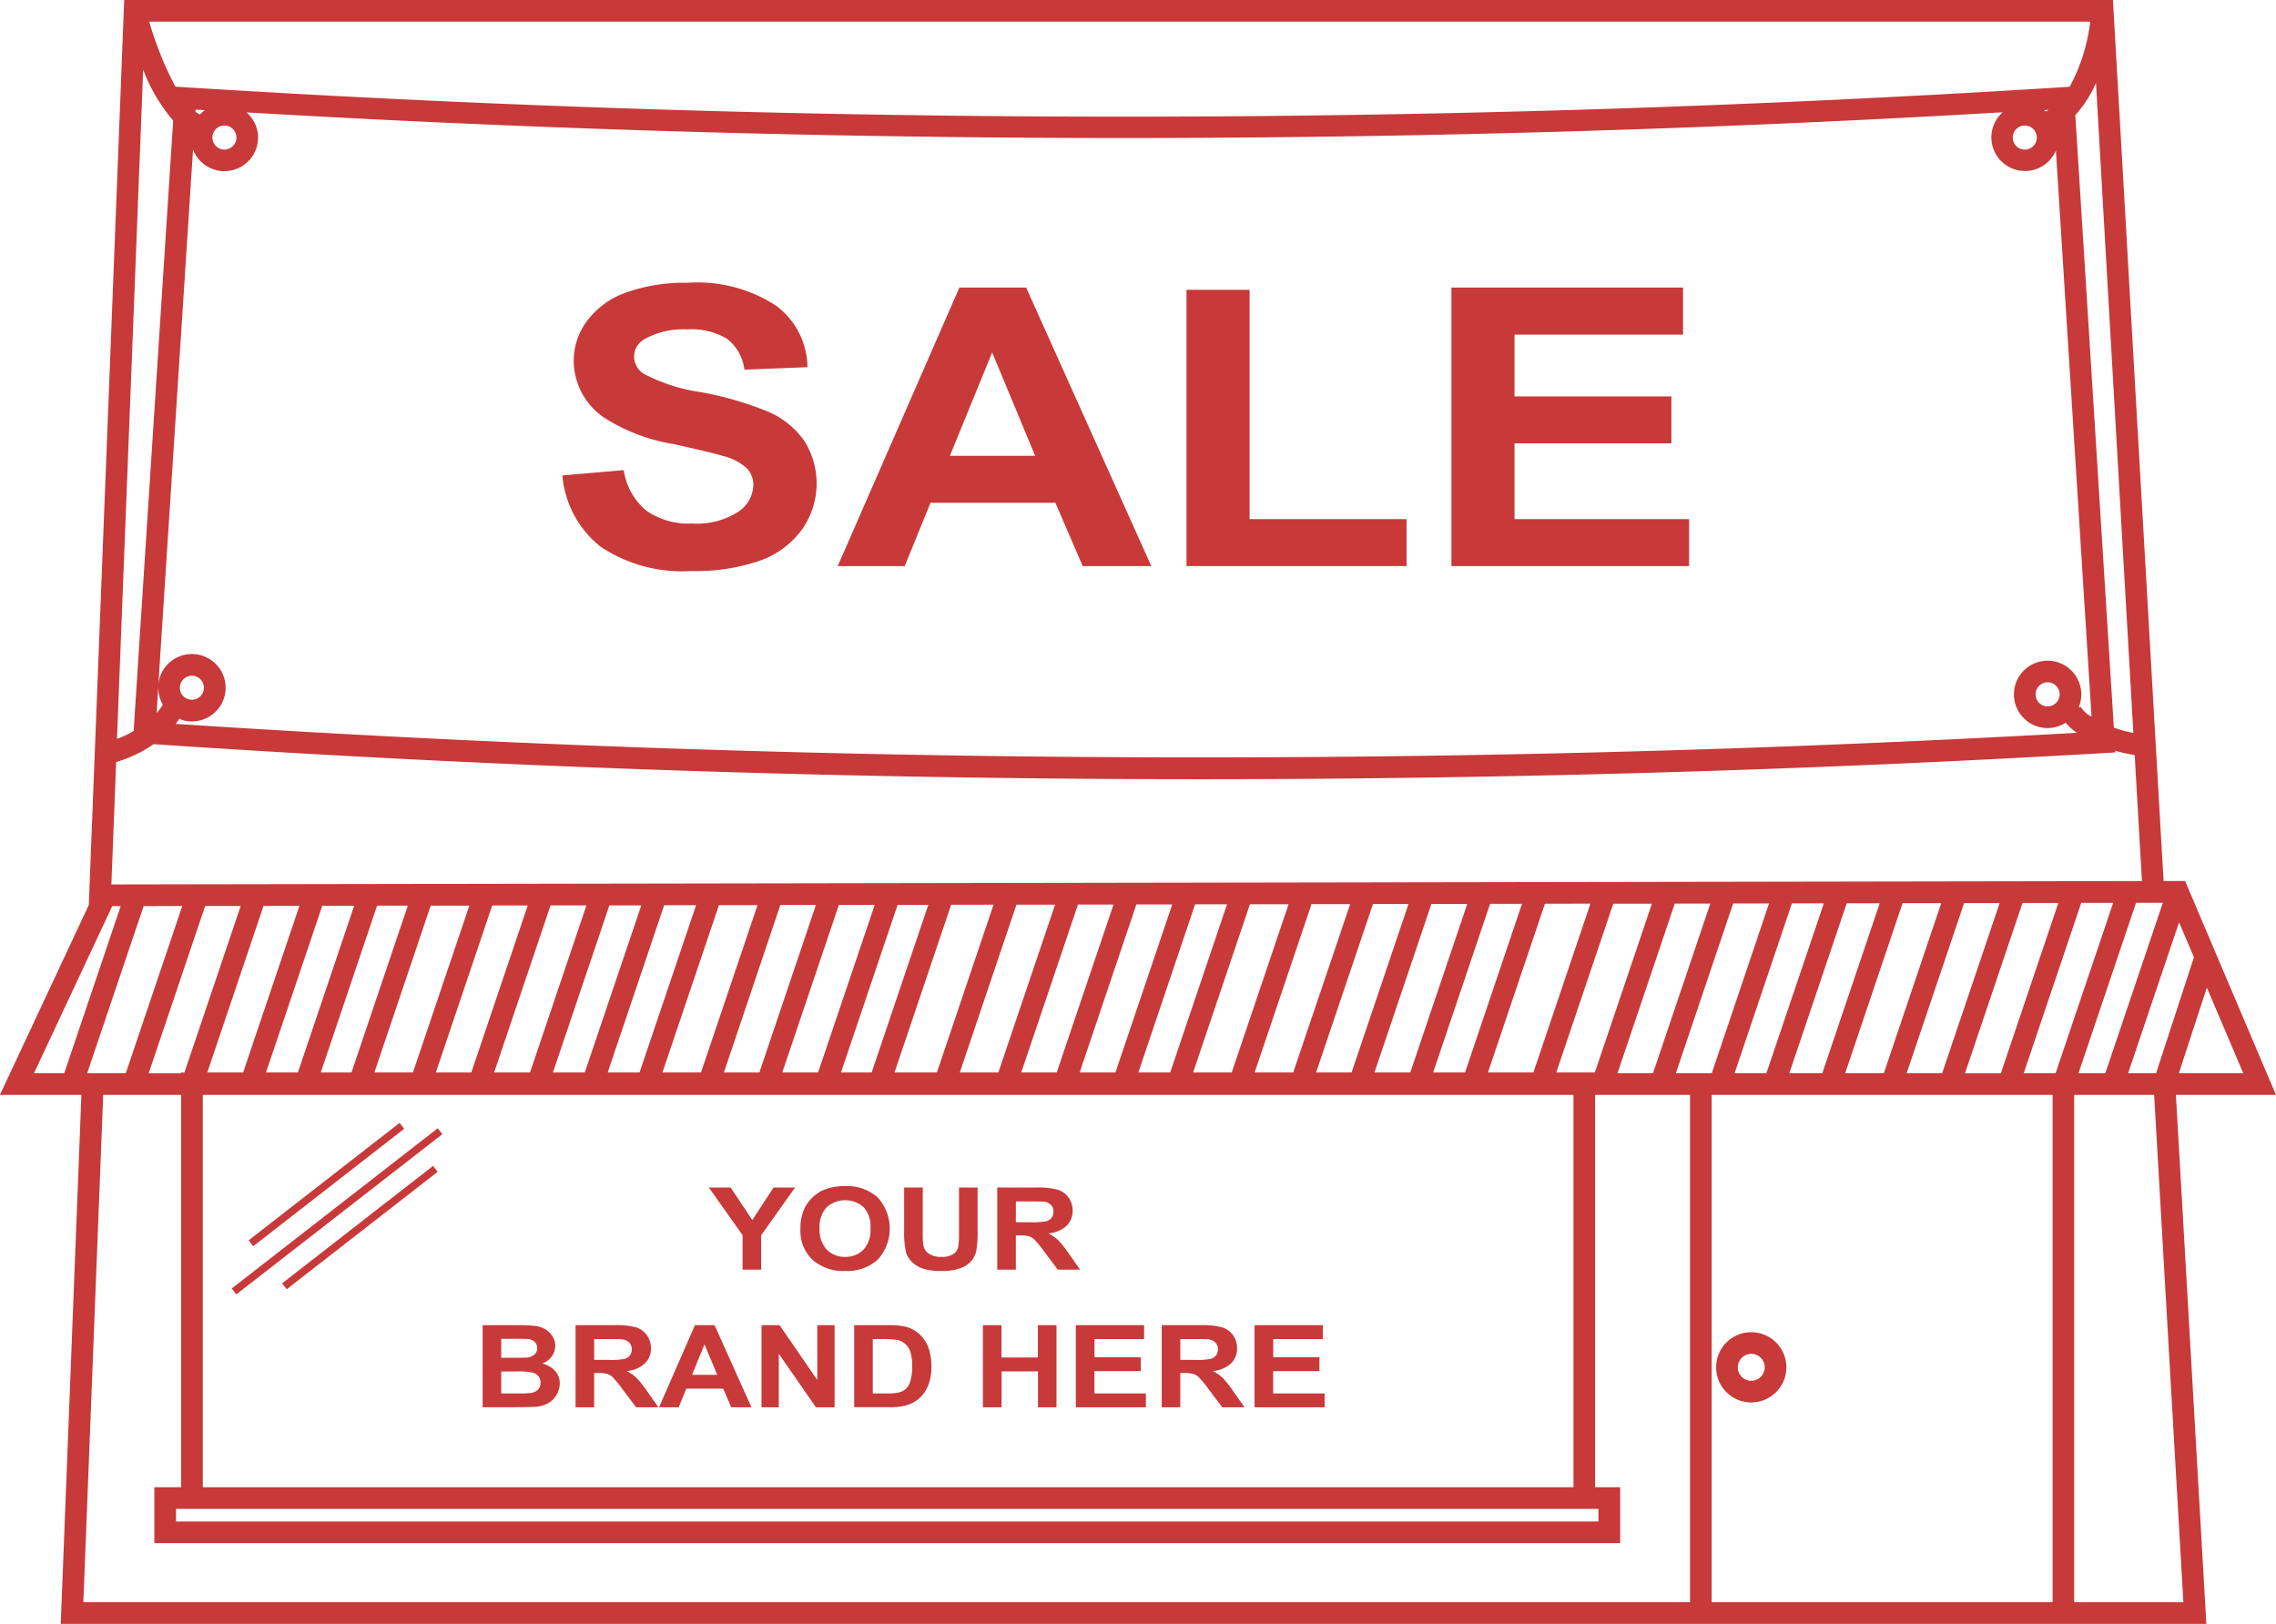 <svg xmlns="http://www.w3.org/2000/svg" width="137.571" height="98.163" viewBox="0 0 137.571 98.163"><defs><style>.a{fill:#c83939;}</style></defs><g transform="translate(18.468 2.246)"><g transform="translate(15.525 14.847)"><g transform="translate(0)"><path class="a" d="M7.491,22.454l3.71-.321A3.908,3.908,0,0,0,12.56,24.58a4.462,4.462,0,0,0,2.764.779,4.626,4.626,0,0,0,2.775-.694,2,2,0,0,0,.935-1.625,1.434,1.434,0,0,0-.393-1.017,3.238,3.238,0,0,0-1.372-.729q-.67-.206-3.054-.736a10.984,10.984,0,0,1-4.3-1.664,4.194,4.194,0,0,1-1.739-3.388A4,4,0,0,1,8.992,13.1a5.039,5.039,0,0,1,2.357-1.706,10.484,10.484,0,0,1,3.718-.585A8.661,8.661,0,0,1,20.418,12.2a4.7,4.7,0,0,1,1.888,3.71l-3.813.149a2.8,2.8,0,0,0-1.05-1.867,4.213,4.213,0,0,0-2.416-.567,4.757,4.757,0,0,0-2.6.608,1.191,1.191,0,0,0-.6,1.045,1.246,1.246,0,0,0,.566,1.023,10.785,10.785,0,0,0,3.505,1.126,20.158,20.158,0,0,1,4.116,1.21,5.147,5.147,0,0,1,2.087,1.711,4.813,4.813,0,0,1-.148,5.4A5.328,5.328,0,0,1,19.4,27.617a11.9,11.9,0,0,1-4.11.615,8.868,8.868,0,0,1-5.5-1.478A6.163,6.163,0,0,1,7.491,22.454Z" transform="translate(-7.491 -10.807)"/><path class="a" d="M39.154,27.865H35.007l-1.65-3.824h-7.55l-1.558,3.824H20.2l7.355-16.839h4.033ZM32.134,21.2l-2.6-6.249L26.98,21.2Z" transform="translate(-3.557 -10.739)"/><path class="a" d="M36.3,27.832v-16.7h3.813V24.994H49.6v2.838Z" transform="translate(1.425 -10.706)"/><path class="a" d="M48.528,27.865V11.026h14v2.849H52.343v3.733h9.482v2.838H52.343v4.581H62.894v2.838Z" transform="translate(5.209 -10.739)"/></g></g><path class="a" d="M62.87,63.5a2.123,2.123,0,1,1,2.123-2.123A2.125,2.125,0,0,1,62.87,63.5Zm0-2.936a.813.813,0,1,0,.813.813A.813.813,0,0,0,62.87,60.561Z" transform="translate(24.515 19.032)"/><path class="a" d="M2.133,49.59l-9.125,7.1.278.357,9.125-7.1-.278-.357Z" transform="translate(3.552 16.042)"/><path class="a" d="M4.683,49.837-7.772,59.524l.278.357L4.961,50.195l-.278-.357Z" transform="translate(3.31 16.119)"/><path class="a" d="M3.678,51.575l-9.125,7.1.278.357,9.125-7.1-.278-.357Z" transform="translate(4.03 16.657)"/><g transform="translate(10.705 69.457)"><g transform="translate(0)"><path class="a" d="M16.291,57.538V55.451l-2.04-2.876H15.57l1.309,1.964,1.283-1.964h1.3l-2.047,2.881v2.082Z" transform="translate(-0.579 -52.491)"/><path class="a" d="M18.479,55.106a2.848,2.848,0,0,1,.254-1.273,2.3,2.3,0,0,1,.519-.68,2.169,2.169,0,0,1,.719-.447,3.4,3.4,0,0,1,1.2-.2,2.788,2.788,0,0,1,1.968.68,2.787,2.787,0,0,1,.007,3.773,2.769,2.769,0,0,1-1.959.68,2.805,2.805,0,0,1-1.975-.676A2.4,2.4,0,0,1,18.479,55.106Zm1.159-.033a1.734,1.734,0,0,0,.436,1.278,1.513,1.513,0,0,0,1.109.435,1.5,1.5,0,0,0,1.1-.431,1.767,1.767,0,0,0,.431-1.3,1.727,1.727,0,0,0-.419-1.274,1.684,1.684,0,0,0-2.234.007A1.735,1.735,0,0,0,19.638,55.074Z" transform="translate(0.73 -52.511)"/><path class="a" d="M23.266,52.575h1.125v2.687a4.908,4.908,0,0,0,.042.832.8.8,0,0,0,.343.488,1.3,1.3,0,0,0,.742.185,1.24,1.24,0,0,0,.722-.174.683.683,0,0,0,.292-.428,4.877,4.877,0,0,0,.05-.843V52.575h1.124v2.607a6.034,6.034,0,0,1-.09,1.262,1.34,1.34,0,0,1-.337.622,1.676,1.676,0,0,1-.655.4,3.151,3.151,0,0,1-1.071.152,3.44,3.44,0,0,1-1.209-.164,1.766,1.766,0,0,1-.652-.427,1.325,1.325,0,0,1-.316-.551,5.458,5.458,0,0,1-.11-1.26Z" transform="translate(2.211 -52.491)"/><path class="a" d="M27.564,57.538V52.575H29.93a4.461,4.461,0,0,1,1.3.135,1.253,1.253,0,0,1,.648.475,1.321,1.321,0,0,1,.242.782,1.243,1.243,0,0,1-.368.922,1.865,1.865,0,0,1-1.1.458,2.629,2.629,0,0,1,.6.416,5.861,5.861,0,0,1,.639.807l.68.968H31.224l-.812-1.079a6.792,6.792,0,0,0-.592-.729.864.864,0,0,0-.339-.207,2.018,2.018,0,0,0-.564-.056h-.229v2.072Zm1.124-2.864h.833a4.815,4.815,0,0,0,1.01-.06.613.613,0,0,0,.316-.211.593.593,0,0,0,.113-.372.555.555,0,0,0-.149-.406.738.738,0,0,0-.423-.194q-.137-.016-.821-.016h-.877Z" transform="translate(3.541 -52.491)"/><path class="a" d="M3.81,58.929H6.035a7.385,7.385,0,0,1,.985.05,1.552,1.552,0,0,1,.581.2,1.372,1.372,0,0,1,.428.414,1.045,1.045,0,0,1,.17.58,1.073,1.073,0,0,1-.211.642,1.284,1.284,0,0,1-.571.436,1.506,1.506,0,0,1,.782.45,1.111,1.111,0,0,1,.272.748,1.342,1.342,0,0,1-.175.659,1.385,1.385,0,0,1-.483.512,1.714,1.714,0,0,1-.754.234q-.279.028-1.354.034H3.81Zm1.124.826V60.9h.736q.658,0,.817-.016a.789.789,0,0,0,.453-.178.492.492,0,0,0,.166-.388.507.507,0,0,0-.143-.375.682.682,0,0,0-.423-.175c-.113-.01-.432-.016-.961-.016Zm0,1.975v1.325H5.975a5.829,5.829,0,0,0,.77-.03.717.717,0,0,0,.409-.2.57.57,0,0,0,.157-.42.6.6,0,0,0-.122-.38.674.674,0,0,0-.351-.227,4.216,4.216,0,0,0-1-.071Z" transform="translate(-3.81 -50.525)"/><path class="a" d="M8.1,63.892V58.929h2.365a4.456,4.456,0,0,1,1.3.135,1.253,1.253,0,0,1,.648.475,1.321,1.321,0,0,1,.242.782,1.238,1.238,0,0,1-.368.922,1.858,1.858,0,0,1-1.1.458,2.6,2.6,0,0,1,.6.416,5.948,5.948,0,0,1,.64.807l.68.968H11.759l-.813-1.079a6.791,6.791,0,0,0-.592-.729.86.86,0,0,0-.338-.207,2.035,2.035,0,0,0-.566-.056H9.223v2.072Zm1.124-2.864h.832a4.839,4.839,0,0,0,1.011-.06.609.609,0,0,0,.314-.211.593.593,0,0,0,.114-.372.56.56,0,0,0-.149-.406.746.746,0,0,0-.424-.194q-.136-.016-.82-.016H9.223Z" transform="translate(-2.483 -50.525)"/><path class="a" d="M17.538,63.892H16.316l-.487-1.127H13.6l-.46,1.127H11.952l2.17-4.963H15.31Zm-2.069-1.964L14.7,60.087l-.752,1.841Z" transform="translate(-1.29 -50.525)"/><path class="a" d="M16.682,63.892V58.929h1.093l2.278,3.314V58.929H21.1v4.963H19.971l-2.244-3.236v3.236Z" transform="translate(0.174 -50.525)"/><path class="a" d="M20.96,58.929h2.053a4.509,4.509,0,0,1,1.061.094,1.927,1.927,0,0,1,.838.457,2.113,2.113,0,0,1,.532.8,3.273,3.273,0,0,1,.183,1.175,2.932,2.932,0,0,1-.172,1.055,2.141,2.141,0,0,1-.6.876,2.049,2.049,0,0,1-.79.4,3.768,3.768,0,0,1-1,.1H20.96Zm1.124.841v3.285h.839a3.569,3.569,0,0,0,.68-.046,1.1,1.1,0,0,0,.454-.207,1.023,1.023,0,0,0,.293-.479,2.9,2.9,0,0,0,.114-.909,2.66,2.66,0,0,0-.114-.884,1.037,1.037,0,0,0-.839-.715,5.952,5.952,0,0,0-.923-.046Z" transform="translate(1.498 -50.525)"/><path class="a" d="M26.9,63.892V58.929h1.124v1.954h2.2V58.929h1.124v4.963H30.231v-2.17h-2.2v2.17Z" transform="translate(3.337 -50.525)"/><path class="a" d="M31.19,63.892V58.929h4.129v.841h-3v1.1h2.794v.837H32.315v1.35h3.11v.837Z" transform="translate(4.664 -50.525)"/><path class="a" d="M35.155,63.892V58.929H37.52a4.456,4.456,0,0,1,1.3.135,1.253,1.253,0,0,1,.648.475,1.321,1.321,0,0,1,.242.782,1.238,1.238,0,0,1-.368.922,1.862,1.862,0,0,1-1.1.458,2.6,2.6,0,0,1,.6.416,5.862,5.862,0,0,1,.639.807l.681.968H38.815L38,62.813a6.791,6.791,0,0,0-.592-.729.864.864,0,0,0-.339-.207,2.018,2.018,0,0,0-.564-.056h-.228v2.072Zm1.124-2.864h.832a4.814,4.814,0,0,0,1.01-.06.607.607,0,0,0,.316-.211.593.593,0,0,0,.114-.372.556.556,0,0,0-.151-.406.738.738,0,0,0-.423-.194c-.09-.01-.365-.016-.821-.016h-.876Z" transform="translate(5.891 -50.525)"/><path class="a" d="M39.44,63.892V58.929h4.129v.841h-3v1.1h2.794v.837H40.565v1.35h3.11v.837Z" transform="translate(7.217 -50.525)"/></g></g><path class="a" d="M119.1,63.939l-5.492-12.93h-1.3L109.247-2.246H-10.961L-13.1,52.461l-5.373,11.478h4.925l-1.248,31.978H114.893l-1.84-31.978Zm-5.868-1.309,1.691-5.178,2.2,5.178ZM77.949,88.966h.2v.761H-7.828v-.761H77.949Zm-84.16-1.309V63.939H76.64V87.656Zm-1.24-35.135L-10.865,62.63H-13.2l3.413-10.1Zm1.383,0,2.148,0-3.4,10.066h-.2v.048H-9.482Zm84,10.062H75.6l3.445-10.2,2.335,0Zm-3.715,0H71.47l3.444-10.2,2.75-.005Zm-4.131,0H68.159L71.6,52.389l1.928,0Zm-3.31,0H64.611L68.051,52.4l2.167,0Zm-3.549,0H61.083L64.52,52.4l2.148,0Zm-3.528,0H57.368L60.8,52.427l-.058-.02,2.4,0Zm-3.716,0H53.649l3.433-10.167,2.337,0Zm-3.719,0H50.339L53.769,52.42l1.93,0Zm-3.31,0H46.79l3.43-10.156,2.167,0Zm-3.549,0H43.261l3.428-10.15,2.148,0Zm-3.528,0H39.547l3.424-10.143,2.335,0Zm-3.715,0H35.6l3.423-10.137,2.563-.005Zm-3.943,0H32.366l3.42-10.131,1.857,0Zm-3.238,0H28.816l3.42-10.126,2.167,0Zm-3.549,0H25.288L28.7,52.461l2.149,0Zm-3.529,0H21.573l3.415-10.114,2.333,0Zm-3.714,0H18.263l3.414-10.108,1.929,0Zm-3.31,0H14.953l3.413-10.1,1.929,0Zm-3.31,0H11.4l3.41-10.1,2.169,0Zm-3.549,0H7.876L11.283,52.49l2.148,0Zm-3.529,0H4.161L7.566,52.5l2.335,0Zm-3.715,0H.921L4.325,52.5l1.858,0Zm-3.238,0H-2.389l3.4-10.074,1.929,0Zm-3.31,0H-5.938l3.4-10.069,2.168,0Zm86.534-10.21,2.148,0L81.447,62.63H79.3Zm3.53-.007,2.168,0L85,62.63H82.828Zm3.551-.005,1.929,0L88.3,62.63H86.378Zm3.312-.005,1.994,0L91.68,62.63H89.687Zm3.377-.007,2.335,0L95.4,62.63H93.063Zm3.718-.005,2.148,0L98.924,62.63H96.778Zm3.53-.007,2.167,0-3.477,10.3h-2.167Zm3.55-.005,1.93,0-3.479,10.3h-1.928Zm3.313-.007h.428l1.193,0L108.786,62.63h-1.621Zm2.6,1.181.9,2.114-2.289,7.011h-1.691ZM-11.736,51.219l.289-7.4A7.665,7.665,0,0,0-9.19,42.74c20.979,1.408,42.115,2.117,63.247,2.117,18.27,0,36.536-.528,54.687-1.581l.657-.039-.007-.1a8.3,8.3,0,0,0,1.167.254L111,51.013ZM107.3,40.482l-.128.043a2.015,2.015,0,0,0,.162-.795,2.036,2.036,0,1,0-2.036,2.035,2.017,2.017,0,0,0,1.088-.321,3.6,3.6,0,0,0,.682.608,945.956,945.956,0,0,1-114.917-.54,3.693,3.693,0,0,0,.232-.323,1.919,1.919,0,0,0,.178.093,2.059,2.059,0,0,0,.574.082,2.032,2.032,0,0,0,.976-.253A2.021,2.021,0,0,0-4.911,39.9,2.04,2.04,0,0,0-6.3,37.372a2.027,2.027,0,0,0-1.549.17,2.026,2.026,0,0,0-.976,1.215,2.115,2.115,0,0,0-.071.378L-6.8,6.8A2.036,2.036,0,0,0-4.9,8.1,2.038,2.038,0,0,0-2.868,6.068a2.021,2.021,0,0,0-.7-1.519,908.75,908.75,0,0,0,106.15-.007A2.031,2.031,0,1,0,105.8,6.855l2.153,34.221A1.657,1.657,0,0,1,107.3,40.482Zm-1.275-.752A.727.727,0,1,1,105.3,39,.727.727,0,0,1,106.028,39.731ZM-8.894,39.182a2.021,2.021,0,0,0,.244,1.125c.007.013.02.02.026.033A2.6,2.6,0,0,1-9,40.858Zm1.33-.058a.72.72,0,0,1,.348-.433.716.716,0,0,1,.348-.09.683.683,0,0,1,.2.03.726.726,0,0,1,.495.9.72.72,0,0,1-.348.433.7.7,0,0,1-.553.06.722.722,0,0,1-.433-.347A.72.72,0,0,1-7.564,39.124ZM-4.178,6.068a.728.728,0,0,1-.727.727.728.728,0,0,1-.727-.727A.727.727,0,0,1-4.9,5.342.727.727,0,0,1-4.178,6.068Zm-2.2-1.4a1.475,1.475,0,0,1-.274-.157l.009-.131c.187.012.375.02.56.031A2.123,2.123,0,0,0-6.376,4.669Zm111.023,1.4a.727.727,0,1,1-.727-.725A.728.728,0,0,1,104.647,6.068Zm.547-1.575c-.035-.029-.068-.06-.1-.086l.276-.014C105.312,4.43,105.249,4.457,105.194,4.493Zm1.781.219a6.972,6.972,0,0,0,1.249-1.95l2.259,39.3a7.371,7.371,0,0,1-1.179-.325ZM106.631,3l-.416.026A906.319,906.319,0,0,1-7.212,3.034l-.652-.041h0A20.542,20.542,0,0,1-9.448-.937H107.873A10.9,10.9,0,0,1,106.631,3ZM-8,5.044l-2.39,36.9a6.026,6.026,0,0,1-1.007.478L-9.814,1.961A10.38,10.38,0,0,0-8,5.044Zm-5.23,50.787,1.43-3.055.115-.247h.513l-3.413,10.1h-1.829Zm-.2,38.776,1.2-30.668h4.712V87.656H-9.138v3.38h88.6v-3.38H77.949V63.939h5.736V94.607Zm98.423,0V63.939H105.6V94.607Zm28.511,0h-6.6V63.939h4.833Z" transform="translate(0 0)"/></g></svg>